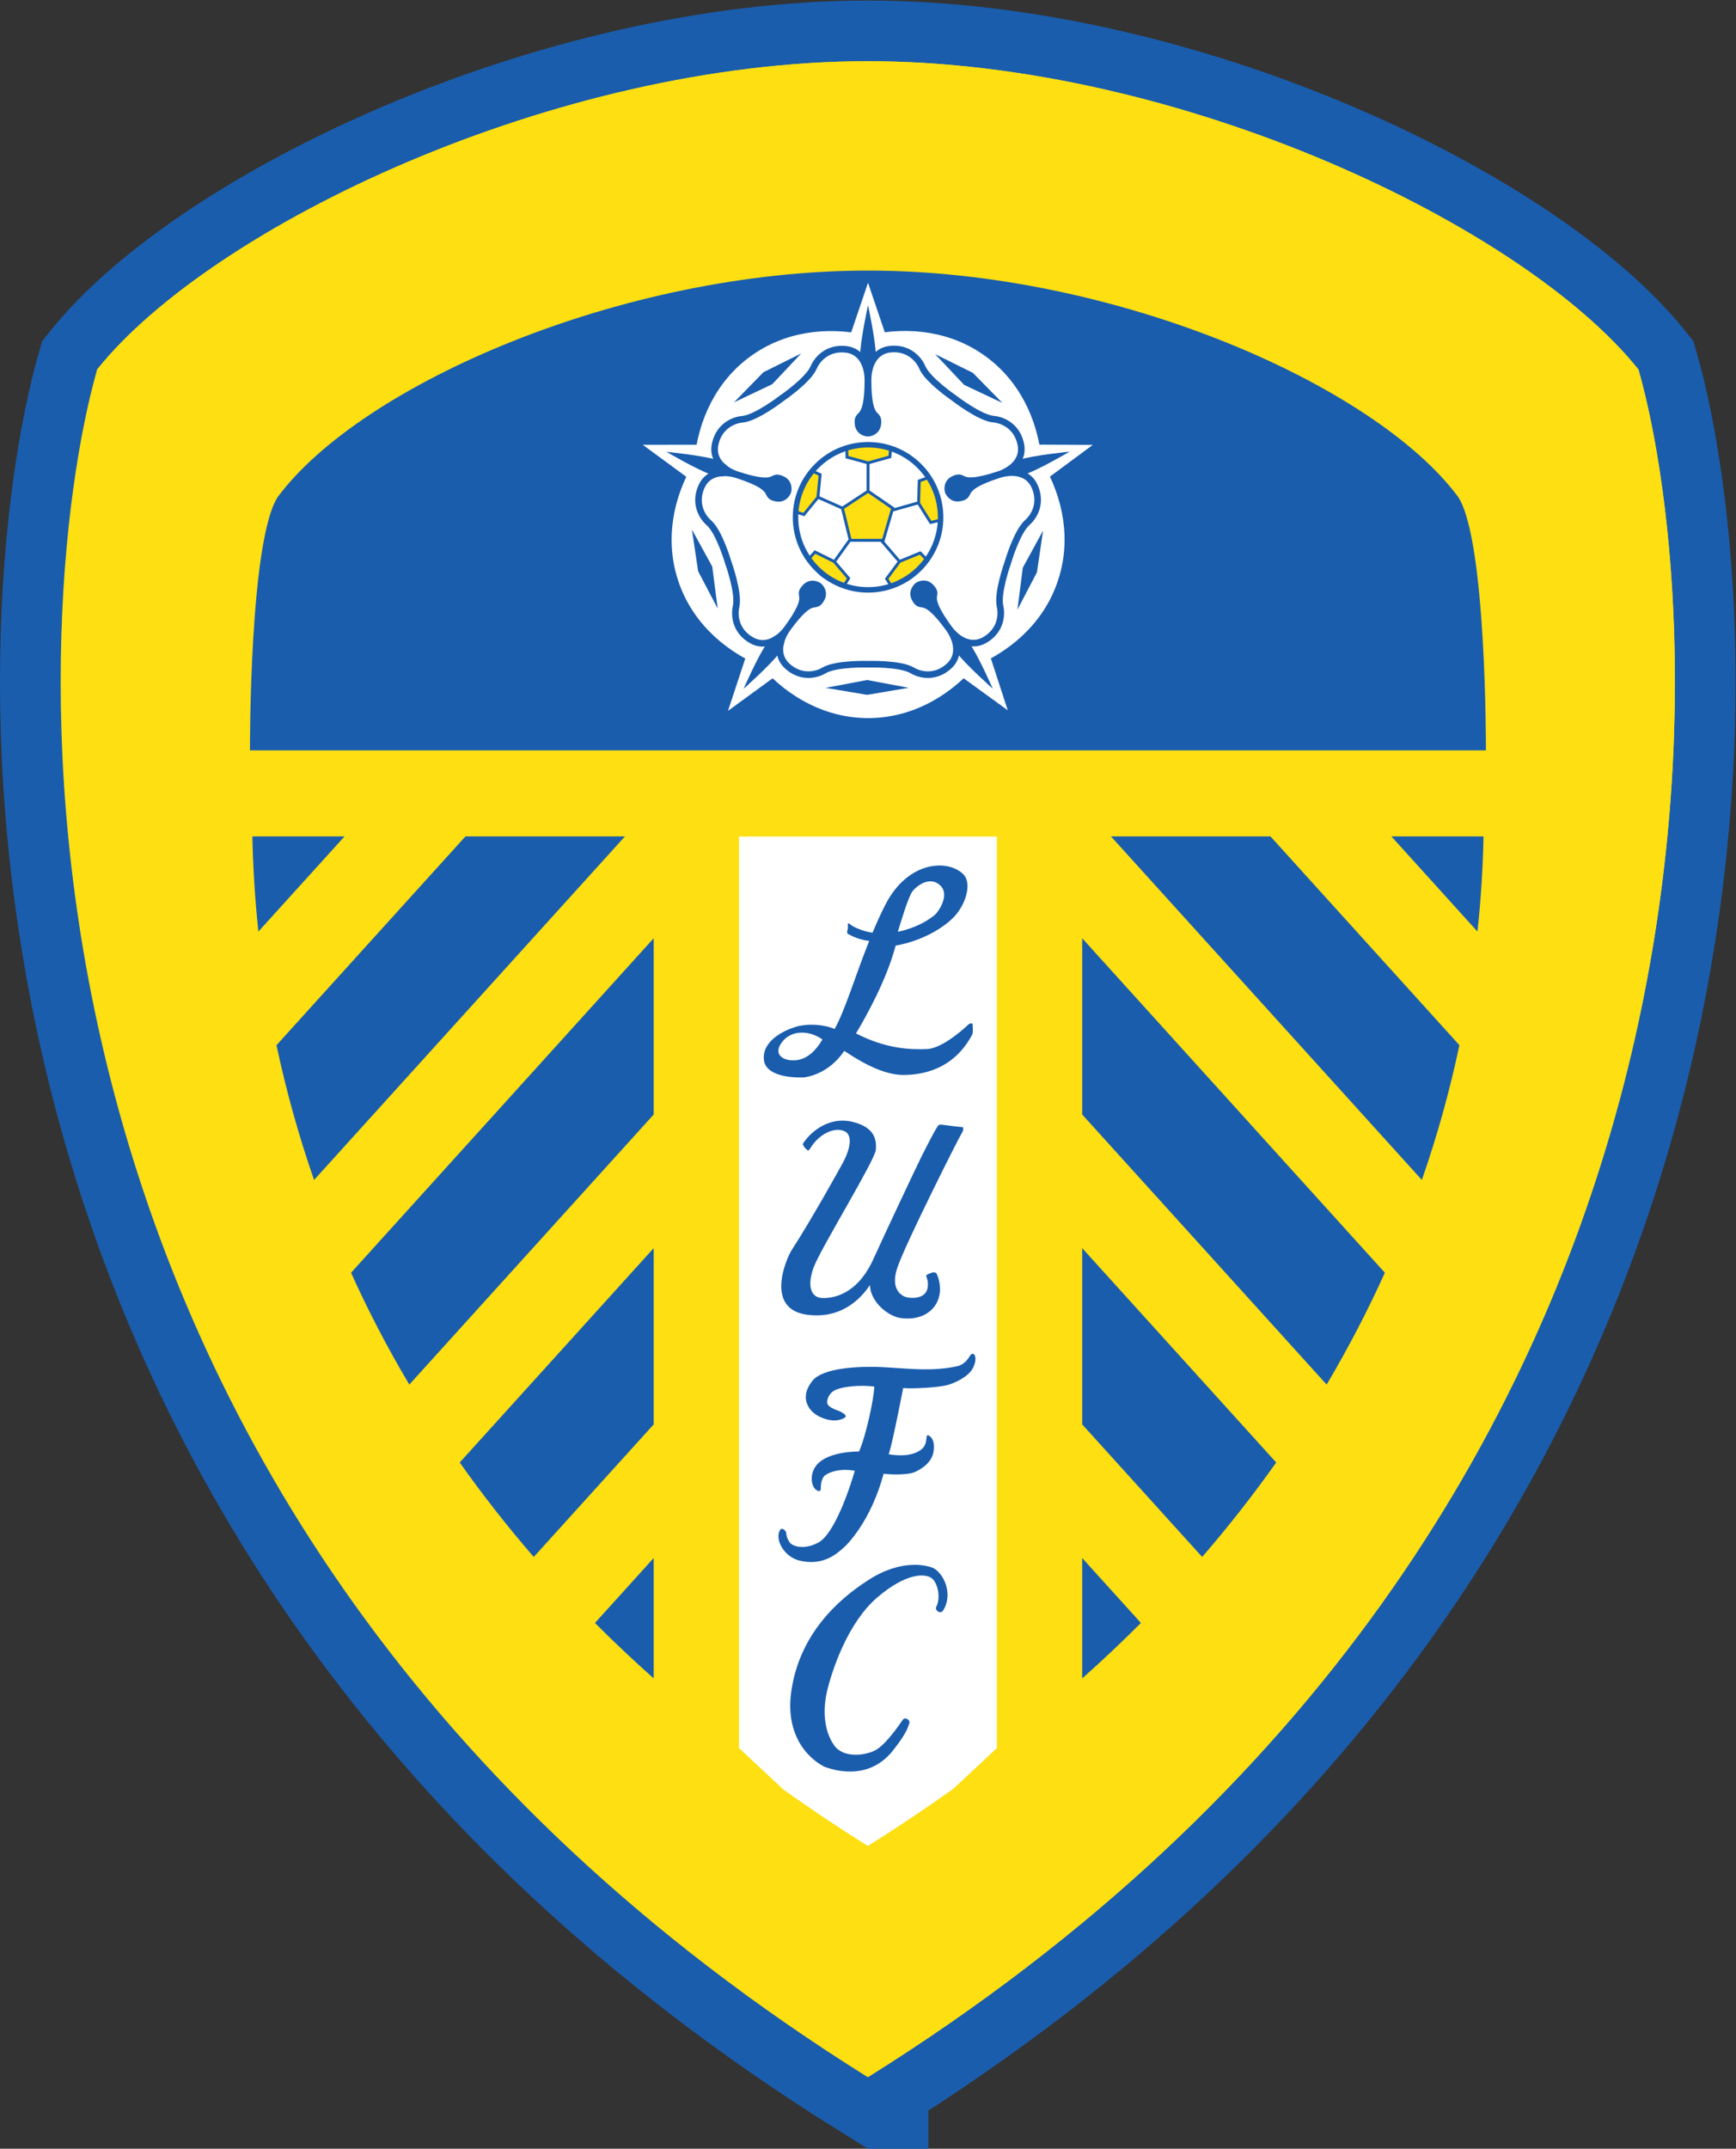 <?xml version="1.0" encoding="UTF-8" standalone="no"?>
<svg
   xmlns:dc="http://purl.org/dc/elements/1.1/"
   xmlns:cc="http://creativecommons.org/ns#"
   xmlns:rdf="http://www.w3.org/1999/02/22-rdf-syntax-ns#"
   xmlns:svg="http://www.w3.org/2000/svg"
   xmlns="http://www.w3.org/2000/svg"
   viewBox="0 0 625.187 773.64"
   height="773.64"
   width="625.187"
   xml:space="preserve"
   id="svg2"
   version="1.1"><rect x="0" y="0" width="625.187" height="773.64" fill="#333333" stroke="none"/><defs
     id="defs6" /><g
     transform="matrix(1.333,0,0,-1.333,0,773.64)"
     id="g10"><g
       transform="scale(0.1)"
       id="g12"><path
         id="path14"
         style="fill:#fddf12;fill-opacity:1;fill-rule:nonzero;stroke:none"
         d="M 2344.46,193.289 C -108.699,1726.9 76.644,4155.05 262.375,4805.65 c 309.652,387.33 1239.575,832.74 2082.085,832.74 842.61,0 1772.52,-445.41 2082.09,-832.74 185.76,-650.6 371.11,-3078.75 -2082.09,-4612.361 v 0" /><path
         id="path16"
         style="fill:none;stroke:#1a5dad;stroke-width:327.79;stroke-linecap:butt;stroke-linejoin:miter;stroke-miterlimit:4;stroke-dasharray:none;stroke-opacity:1"
         d="M 2344.46,193.289 C -108.699,1726.9 76.644,4155.05 262.375,4805.65 c 309.652,387.33 1239.575,832.74 2082.085,832.74 842.61,0 1772.52,-445.41 2082.09,-832.74 185.76,-650.6 371.11,-3078.75 -2082.09,-4612.361 z" /><path
         id="path18"
         style="fill:#fddf12;fill-opacity:1;fill-rule:nonzero;stroke:none"
         d="M 2344.46,193.289 C -108.699,1726.9 76.644,4155.05 262.375,4805.65 c 309.652,387.33 1239.575,832.74 2082.085,832.74 842.61,0 1772.52,-445.41 2082.09,-832.74 185.76,-650.6 371.11,-3078.75 -2082.09,-4612.361 v 0" /><path
         id="path20"
         style="fill:#fddf12;fill-opacity:1;fill-rule:nonzero;stroke:none"
         d="m 262.375,4805.65 c 309.652,387.33 1239.575,832.74 2082.085,832.74 842.61,0 1772.52,-445.41 2082.09,-832.74 185.76,-650.6 371.11,-3078.75 -2082.09,-4612.361 v 0" /><path
         id="path22"
         style="fill:#ffffff;fill-opacity:1;fill-rule:nonzero;stroke:none"
         d="m 1996.57,1082.2 120.18,-112.259 c 72.46,-51.57 148.17,-102.429 227.71,-152.121 80.9,50.512 157.66,102.192 231.32,154.7 l 117.45,109.68 v 2462.02 h -696.66 v -2462.02 0" /><path
         id="path24"
         style="fill:#1a5dad;fill-opacity:1;fill-rule:nonzero;stroke:none"
         d="M 2344.93,3777.03 H 675.309 c 0,0 -1.934,568.78 75.472,684.91 224.434,302.14 926.639,610.97 1594.149,610.97 667.43,0 1369.6,-308.83 1594.24,-610.97 77.18,-116.13 75.29,-684.91 75.29,-684.91 H 2344.93 v 0" /><path
         id="path26"
         style="fill:#1a5dad;fill-opacity:1;fill-rule:nonzero;stroke:none"
         d="m 3001.46,3544.6 839.94,-927.92 c 43.22,124.28 76.44,246.05 101.4,364.06 l -510.41,563.86 h -430.93 v 0" /><path
         id="path28"
         style="fill:#1a5dad;fill-opacity:1;fill-rule:nonzero;stroke:none"
         d="m 3759.01,3544.6 232.54,-256.92 c 9.73,89.45 14.8,175.32 16.36,256.92 h -248.9 v 0" /><path
         id="path30"
         style="fill:#1a5dad;fill-opacity:1;fill-rule:nonzero;stroke:none"
         d="m 2923.7,1595.52 v -325.09 c 55.55,49.33 108.46,99.38 158.65,149.77 l -158.65,175.32 v 0" /><path
         id="path32"
         style="fill:#1a5dad;fill-opacity:1;fill-rule:nonzero;stroke:none"
         d="m 2923.7,2432.51 v -476.03 l 324.16,-358.03 c 72.9,84.39 139.44,169.58 199.97,255.14 l -524.13,578.92 v 0" /><path
         id="path34"
         style="fill:#1a5dad;fill-opacity:1;fill-rule:nonzero;stroke:none"
         d="m 2923.7,3269.51 v -476.05 l 660.43,-729.51 c 59.8,101.14 112,201.94 157.31,302.16 l -817.74,903.4 v 0" /><path
         id="path36"
         style="fill:#1a5dad;fill-opacity:1;fill-rule:nonzero;stroke:none"
         d="M 1688.43,3544.6 848.496,2616.68 c -43.223,124.28 -76.445,246.05 -101.492,364.06 l 510.446,563.86 h 430.98 v 0" /><path
         id="path38"
         style="fill:#1a5dad;fill-opacity:1;fill-rule:nonzero;stroke:none"
         d="M 930.855,3544.6 698.137,3287.68 c -9.559,89.45 -14.598,175.32 -16.324,256.92 h 249.042 v 0" /><path
         id="path40"
         style="fill:#1a5dad;fill-opacity:1;fill-rule:nonzero;stroke:none"
         d="m 1766.05,1595.52 v -325.09 c -55.49,49.33 -108.5,99.38 -158.66,149.77 l 158.66,175.32 v 0" /><path
         id="path42"
         style="fill:#1a5dad;fill-opacity:1;fill-rule:nonzero;stroke:none"
         d="M 1766.05,2432.51 V 1956.48 L 1442,1598.45 c -73.07,84.39 -139.55,169.58 -199.99,255.14 l 524.04,578.92 v 0" /><path
         id="path44"
         style="fill:#1a5dad;fill-opacity:1;fill-rule:nonzero;stroke:none"
         d="M 1766.05,3269.51 V 2793.46 L 1105.8,2063.95 c -59.95,101.14 -112.249,201.94 -157.398,302.16 l 817.648,903.4 v 0" /><path
         id="path46"
         style="fill:#ffffff;fill-opacity:1;fill-rule:nonzero;stroke:none"
         d="m 2345.25,4404.4 v -0.06 h -0.08 v 0.06 l 0.06,0.09 0.02,-0.09 z m 469.31,153.33 c -10.81,115.46 -61.82,218.24 -152.15,283.79 -90.51,65.86 -204.56,82.56 -318.01,56.66 -113.14,25.45 -226.65,8.67 -316.89,-56.93 -90.65,-65.84 -141.6,-169.09 -152.06,-285.11 -59.3,-99.67 -78.32,-212.8 -43.86,-318.95 34.48,-106.47 116.96,-186.92 224.1,-232.77 76.5,-87.14 178.17,-140.23 289.71,-140.23 111.92,-0.03 214.02,53.5 290.53,141.22 106.62,45.86 188.65,126.13 222.99,232.28 34.71,106.44 15.36,219.98 -44.36,320.04 v 0" /><path
         id="path48"
         style="fill:#ffffff;fill-opacity:1;fill-rule:nonzero;stroke:none"
         d="m 2345.1,4797.51 47.64,101.75 -47.64,140.81 -47.75,-140.81 47.75,-101.75 v 0" /><path
         id="path50"
         style="fill:#ffffff;fill-opacity:1;fill-rule:nonzero;stroke:none"
         d="m 1971.31,4525.73 -82,76.79 -152.74,-0.23 123.24,-90.51 111.5,13.95 v 0" /><path
         id="path52"
         style="fill:#ffffff;fill-opacity:1;fill-rule:nonzero;stroke:none"
         d="m 2114.26,4086.31 -98.47,-54.32 -48.99,-148.25 126.28,92.14 21.18,110.43 v 0" /><path
         id="path54"
         style="fill:#ffffff;fill-opacity:1;fill-rule:nonzero;stroke:none"
         d="m 2576.28,4086.42 21.18,-110.36 125.14,-90.8 -47.85,146.9 -98.47,54.26 v 0" /><path
         id="path56"
         style="fill:#ffffff;fill-opacity:1;fill-rule:nonzero;stroke:none"
         d="m 2718.96,4525.99 111.48,-14.03 121.86,90.13 -151.33,0.69 -82.01,-76.79 v 0" /><path
         id="path58"
         style="fill:#1a5dad;fill-opacity:1;fill-rule:nonzero;stroke:none"
         d="m 2345.1,4797.95 c 0,0 21.04,6.71 21.04,45.56 0,38.85 -21.04,135.8 -21.04,135.8 0,0 -21.26,-96.95 -21.26,-135.8 0,-38.85 21.26,-45.56 21.26,-45.56 v 0" /><path
         id="path60"
         style="fill:#1a5dad;fill-opacity:1;fill-rule:nonzero;stroke:none"
         d="m 2575.39,4090.2 c 0,0 -13.11,-17.84 9.56,-49.28 22.94,-31.44 97.21,-97.41 97.21,-97.41 0,0 -39.96,90.88 -62.67,122.34 -22.94,31.45 -44.1,24.35 -44.1,24.35 v 0" /><path
         id="path62"
         style="fill:#1a5dad;fill-opacity:1;fill-rule:nonzero;stroke:none"
         d="m 2717.35,4527.78 c 0,0 12.83,-18.11 49.9,-6.09 36.94,12.01 122.56,62.16 122.56,62.16 0,0 -98.83,-9.81 -135.69,-21.82 -36.85,-12.01 -36.77,-34.25 -36.77,-34.25 v 0" /><path
         id="path64"
         style="fill:#1a5dad;fill-opacity:1;fill-rule:nonzero;stroke:none"
         d="m 2018.55,4403.32 c 0,180.42 146.23,326.65 326.55,326.65 180.31,0 326.54,-146.23 326.54,-326.65 0,-180.39 -146.23,-326.54 -326.54,-326.54 -180.32,0 -326.55,146.15 -326.55,326.54 v 0" /><path
         id="path66"
         style="fill:#ffffff;fill-opacity:1;fill-rule:nonzero;stroke:none"
         d="m 2561.48,4476.48 c 0,0 8.5,-22.5 32.13,-17.67 37.04,7.41 -10.74,25.17 103.9,62.32 36.78,12.01 79.73,8.32 97.39,-30.29 20.07,-43.84 0.79,-80.63 -19.45,-98.45 -28.51,-24.99 -52.68,-108.14 -52.68,-108.14 v -0.18 c 0,0 -29.36,-81.33 -20.94,-118.19 5.97,-26.43 -0.1,-67.48 -42.08,-91.18 -37.12,-20.77 -73.89,1.47 -96.65,32.76 -70.79,97.48 -22.24,82.39 -47.86,110.16 -16.34,17.82 -36.15,4.34 -36.15,4.34 0,0 -18.66,-14.94 -6.88,-36.01 18.48,-32.93 19.8,18.46 90.7,-79.05 22.74,-31.32 32.41,-73.25 1.23,-102.05 -35.53,-32.57 -76.46,-25.66 -99.61,-11.8 -32.62,19.3 -119.13,16.61 -119.13,16.61 h -0.09 c 0,0 -86.34,2.69 -118.89,-16.61 -23.27,-13.86 -64.19,-20.77 -99.65,11.83 -31.29,28.77 -21.5,70.7 1.23,102.02 70.79,97.51 72.23,46.12 90.71,79.08 11.87,21.04 -7.06,35.66 -7.06,35.66 0,0 -20.01,13.27 -36.36,-4.57 -25.58,-27.75 22.94,-12.63 -47.93,-110.14 -22.65,-31.35 -59.63,-53.53 -96.6,-32.7 -42.04,23.65 -48.08,64.81 -42.13,91.15 8.44,36.86 -20.92,118.4 -20.92,118.4 l -0.06,0.08 c 0,0 -24.11,83.1 -52.56,107.98 -20.36,17.8 -39.55,54.69 -19.54,98.41 17.66,38.64 60.58,42.36 97.48,30.38 114.49,-37.18 66.85,-54.96 103.88,-62.41 23.68,-4.71 31.86,17.79 31.86,17.79 0,0 6.27,23.14 -15.68,33.17 -34.37,15.82 -5.68,-25.2 -120.27,12.04 -36.89,11.95 -69.38,40.22 -60.94,81.83 9.49,47.2 46.64,65.72 73.54,68.21 37.82,3.39 106.24,56.49 106.24,56.49 l 0.05,0.02 c 0,0 71.52,48.64 86.49,83.39 10.7,24.88 39.73,54.61 87.61,48.98 42.1,-4.85 58.89,-44.55 58.89,-83.23 0,-120.51 -30.85,-81.13 -26.49,-118.72 2.87,-23.91 26.75,-24.67 26.75,-24.67 0,0 23.97,1.06 26.63,25.1 4.28,37.51 -26.36,-1.9 -26.36,118.55 0,38.76 16.75,78.41 58.86,83.36 47.84,5.51 76.97,-24.15 87.6,-48.99 14.85,-34.78 86.55,-83.47 86.55,-83.47 l 0.12,-0.09 c 0,0 68.29,-53.06 106.03,-56.4 26.87,-2.46 64.19,-20.98 73.57,-68.18 8.47,-41.69 -24.08,-69.87 -61.01,-81.83 -114.49,-37.3 -85.84,3.75 -120.2,-12.01 -21.87,-10.08 -15.27,-33.08 -15.27,-33.08 v 0" /><path
         id="path68"
         style="fill:none;stroke:#1a5dad;stroke-width:17.809;stroke-linecap:butt;stroke-linejoin:miter;stroke-miterlimit:4;stroke-dasharray:none;stroke-opacity:1"
         d="m 2561.48,4476.48 c 0,0 8.5,-22.5 32.13,-17.67 37.04,7.41 -10.74,25.17 103.9,62.32 36.78,12.01 79.73,8.32 97.39,-30.29 20.07,-43.84 0.79,-80.63 -19.45,-98.45 -28.51,-24.99 -52.68,-108.14 -52.68,-108.14 v -0.18 c 0,0 -29.36,-81.33 -20.94,-118.19 5.97,-26.43 -0.1,-67.48 -42.08,-91.18 -37.12,-20.77 -73.89,1.47 -96.65,32.76 -70.79,97.48 -22.24,82.39 -47.86,110.16 -16.34,17.82 -36.15,4.34 -36.15,4.34 0,0 -18.66,-14.94 -6.88,-36.01 18.48,-32.93 19.8,18.46 90.7,-79.05 22.74,-31.32 32.41,-73.25 1.23,-102.05 -35.53,-32.57 -76.46,-25.66 -99.61,-11.8 -32.62,19.3 -119.13,16.61 -119.13,16.61 h -0.09 c 0,0 -86.34,2.69 -118.89,-16.61 -23.27,-13.86 -64.19,-20.77 -99.65,11.83 -31.29,28.77 -21.5,70.7 1.23,102.02 70.79,97.51 72.23,46.12 90.71,79.08 11.87,21.04 -7.06,35.66 -7.06,35.66 0,0 -20.01,13.27 -36.36,-4.57 -25.58,-27.75 22.94,-12.63 -47.93,-110.14 -22.65,-31.35 -59.63,-53.53 -96.6,-32.7 -42.04,23.65 -48.08,64.81 -42.13,91.15 8.44,36.86 -20.92,118.4 -20.92,118.4 l -0.06,0.08 c 0,0 -24.11,83.1 -52.56,107.98 -20.36,17.8 -39.55,54.69 -19.54,98.41 17.66,38.64 60.58,42.36 97.48,30.38 114.49,-37.18 66.85,-54.96 103.88,-62.41 23.68,-4.71 31.86,17.79 31.86,17.79 0,0 6.27,23.14 -15.68,33.17 -34.37,15.82 -5.68,-25.2 -120.27,12.04 -36.89,11.95 -69.38,40.22 -60.94,81.83 9.49,47.2 46.64,65.72 73.54,68.21 37.82,3.39 106.24,56.49 106.24,56.49 l 0.05,0.02 c 0,0 71.52,48.64 86.49,83.39 10.7,24.88 39.73,54.61 87.61,48.98 42.1,-4.85 58.89,-44.55 58.89,-83.23 0,-120.51 -30.85,-81.13 -26.49,-118.72 2.87,-23.91 26.75,-24.67 26.75,-24.67 0,0 23.97,1.06 26.63,25.1 4.28,37.51 -26.36,-1.9 -26.36,118.55 0,38.76 16.75,78.41 58.86,83.36 47.84,5.51 76.97,-24.15 87.6,-48.99 14.85,-34.78 86.55,-83.47 86.55,-83.47 l 0.12,-0.09 c 0,0 68.29,-53.06 106.03,-56.4 26.87,-2.46 64.19,-20.98 73.57,-68.18 8.47,-41.69 -24.08,-69.87 -61.01,-81.83 -114.49,-37.3 -85.84,3.75 -120.2,-12.01 -21.87,-10.08 -15.27,-33.08 -15.27,-33.08 z" /><path
         id="path70"
         style="fill:#fddf12;fill-opacity:1;fill-rule:nonzero;stroke:none"
         d="m 2345.25,4476.89 66.52,-45.65 -25.43,-86.84 h -89.14 l -21.21,86.84 69.26,45.65 v 0" /><path
         id="path72"
         style="fill:none;stroke:#1a5dad;stroke-width:7.837;stroke-linecap:butt;stroke-linejoin:miter;stroke-miterlimit:4;stroke-dasharray:none;stroke-opacity:1"
         d="m 2345.25,4476.89 66.52,-45.65 -25.43,-86.84 h -89.14 l -21.21,86.84 69.26,45.65 z" /><path
         id="path74"
         style="fill:none;stroke:#1a5dad;stroke-width:7.837;stroke-linecap:butt;stroke-linejoin:miter;stroke-miterlimit:4;stroke-dasharray:none;stroke-opacity:1"
         d="m 2209.84,4460.66 66.15,-29.42" /><path
         id="path76"
         style="fill:none;stroke:#1a5dad;stroke-width:7.837;stroke-linecap:butt;stroke-linejoin:miter;stroke-miterlimit:4;stroke-dasharray:none;stroke-opacity:1"
         d="m 2345.25,4554.18 v -77.29" /><path
         id="path78"
         style="fill:none;stroke:#1a5dad;stroke-width:7.837;stroke-linecap:butt;stroke-linejoin:miter;stroke-miterlimit:4;stroke-dasharray:none;stroke-opacity:1"
         d="m 2480.59,4445.54 -70.08,-19.86" /><path
         id="path80"
         style="fill:none;stroke:#1a5dad;stroke-width:7.837;stroke-linecap:butt;stroke-linejoin:miter;stroke-miterlimit:4;stroke-dasharray:none;stroke-opacity:1"
         d="m 2296.09,4345.19 -39.9,-55.76" /><path
         id="path82"
         style="fill:none;stroke:#1a5dad;stroke-width:7.837;stroke-linecap:butt;stroke-linejoin:miter;stroke-miterlimit:4;stroke-dasharray:none;stroke-opacity:1"
         d="m 2380.79,4344.4 47.24,-54.97" /><path
         id="path84"
         style="fill:#fddf12;fill-opacity:1;fill-rule:nonzero;stroke:none"
         d="m 2288.44,4569.03 56.81,-15.59 58.92,16.36 1.62,21.47 c 0,0 -40.85,13.59 -62.32,12.95 -14.39,-0.32 -56.14,-9.52 -56.14,-9.52 l 1.11,-25.67 v 0" /><path
         id="path86"
         style="fill:none;stroke:#1a5dad;stroke-width:7.837;stroke-linecap:butt;stroke-linejoin:miter;stroke-miterlimit:4;stroke-dasharray:none;stroke-opacity:1"
         d="m 2288.44,4569.03 56.81,-15.59 58.92,16.36 1.62,21.47 c 0,0 -40.85,13.59 -62.32,12.95 -14.39,-0.32 -56.14,-9.52 -56.14,-9.52 l 1.11,-25.67 z" /><path
         id="path88"
         style="fill:#fddf12;fill-opacity:1;fill-rule:nonzero;stroke:none"
         d="m 2483.46,4504.75 -1.7,-60.35 32.58,-51.86 25.63,6.21 c 0,0 1.41,47.06 -4.22,60.33 -5.62,13.27 -26.34,54.99 -26.34,54.99 l -25.95,-9.32 v 0" /><path
         id="path90"
         style="fill:none;stroke:#1a5dad;stroke-width:7.837;stroke-linecap:butt;stroke-linejoin:miter;stroke-miterlimit:4;stroke-dasharray:none;stroke-opacity:1"
         d="m 2483.46,4504.75 -1.7,-60.35 32.58,-51.86 25.63,6.21 c 0,0 1.41,47.06 -4.22,60.33 -5.62,13.27 -26.34,54.99 -26.34,54.99 l -25.95,-9.32 z" /><path
         id="path92"
         style="fill:#fddf12;fill-opacity:1;fill-rule:nonzero;stroke:none"
         d="m 2486.04,4310.24 -55.91,-22.97 -34.69,-46.85 13.4,-21.27 c 0,0 46.58,18.54 56.39,29 10.55,11.31 40.64,41.84 40.64,41.84 l -19.83,20.25 v 0" /><path
         id="path94"
         style="fill:none;stroke:#1a5dad;stroke-width:7.837;stroke-linecap:butt;stroke-linejoin:miter;stroke-miterlimit:4;stroke-dasharray:none;stroke-opacity:1"
         d="m 2486.04,4310.24 -55.91,-22.97 -34.69,-46.85 13.4,-21.27 c 0,0 46.58,18.54 56.39,29 10.55,11.31 40.64,41.84 40.64,41.84 l -19.83,20.25 z" /><path
         id="path96"
         style="fill:#fddf12;fill-opacity:1;fill-rule:nonzero;stroke:none"
         d="m 2292.63,4241.65 -38.82,45.41 -51.89,25.67 -19.21,-20.9 c 0,0 32.28,-39.78 45.03,-46.43 12.83,-6.65 51.74,-24.7 51.74,-24.7 l 13.15,20.95 v 0" /><path
         id="path98"
         style="fill:none;stroke:#1a5dad;stroke-width:7.837;stroke-linecap:butt;stroke-linejoin:miter;stroke-miterlimit:4;stroke-dasharray:none;stroke-opacity:1"
         d="m 2292.63,4241.65 -38.82,45.41 -51.89,25.67 -19.21,-20.9 c 0,0 32.28,-39.78 45.03,-46.43 12.83,-6.65 51.74,-24.7 51.74,-24.7 l 13.15,20.95 z" /><path
         id="path100"
         style="fill:#fddf12;fill-opacity:1;fill-rule:nonzero;stroke:none"
         d="m 2171.72,4413.89 38.12,46.77 5.82,60.97 -19.57,9.17 c 0,0 -28.65,-37.65 -33.1,-51.33 -5.4,-16.82 -14.65,-57.52 -14.65,-57.52 l 23.38,-8.06 v 0" /><path
         id="path102"
         style="fill:none;stroke:#1a5dad;stroke-width:7.837;stroke-linecap:butt;stroke-linejoin:miter;stroke-miterlimit:4;stroke-dasharray:none;stroke-opacity:1"
         d="m 2171.72,4413.89 38.12,46.77 5.82,60.97 -19.57,9.17 c 0,0 -28.65,-37.65 -33.1,-51.33 -5.4,-16.82 -14.65,-57.52 -14.65,-57.52 l 23.38,-8.06 z" /><path
         id="path104"
         style="fill:none;stroke:#1a5dad;stroke-width:14.773;stroke-linecap:butt;stroke-linejoin:miter;stroke-miterlimit:4;stroke-dasharray:none;stroke-opacity:1"
         d="m 2149.21,4406.49 c 0,108.31 87.79,196 196.04,196 108.24,0 195.95,-87.69 195.95,-196 0,-108.24 -87.71,-195.99 -195.95,-195.99 -108.25,0 -196.04,87.75 -196.04,195.99 z" /><path
         id="path106"
         style="fill:#1a5dad;fill-opacity:1;fill-rule:nonzero;stroke:none"
         d="m 2062.61,4798.47 101.99,50.69 -78.29,-83.15 -103.31,-48.99 79.61,81.45 v 0" /><path
         id="path108"
         style="fill:#1a5dad;fill-opacity:1;fill-rule:nonzero;stroke:none"
         d="m 2342.71,3926.95 -112.25,18.93 112.22,21.18 112.21,-21.03 -112.18,-19.08 v 0" /><path
         id="path110"
         style="fill:#1a5dad;fill-opacity:1;fill-rule:nonzero;stroke:none"
         d="m 2801.49,4257.97 -52.76,-100.9 14.5,113.29 54.79,100.26 -16.53,-112.65 v 0" /><path
         id="path112"
         style="fill:#1a5dad;fill-opacity:1;fill-rule:nonzero;stroke:none"
         d="m 2628.34,4796.69 79.81,-81.31 -103.36,48.81 -78.41,83.01 101.96,-50.51 v 0" /><path
         id="path114"
         style="fill:#1a5dad;fill-opacity:1;fill-rule:nonzero;stroke:none"
         d="m 1886.08,4260.92 -16.78,112.64 54.99,-100.16 14.62,-113.32 -52.83,100.84 v 0" /><path
         id="path116"
         style="fill:#1a5dad;fill-opacity:1;fill-rule:nonzero;stroke:none"
         d="m 1973.1,4527.32 c 0,0 0.18,22.23 -36.74,34.27 -37,11.96 -135.83,21.77 -135.83,21.77 0,0 85.73,-50.16 122.67,-62.14 37.01,-11.99 49.9,6.1 49.9,6.1 v 0" /><path
         id="path118"
         style="fill:#1a5dad;fill-opacity:1;fill-rule:nonzero;stroke:none"
         d="m 2115.55,4089.91 c 0,0 -21.13,7.03 -43.89,-24.38 -22.91,-31.41 -62.79,-122.35 -62.79,-122.35 0,0 74.22,65.98 97.04,97.39 22.88,31.47 9.64,49.34 9.64,49.34 v 0" /><path
         id="path120"
         style="fill:#1a5dad;fill-opacity:1;fill-rule:nonzero;stroke:none"
         d="m 2517.3,2366.17 c 6.41,2.05 12.21,0.41 13.65,-3.63 1.78,-4.05 18.64,-41.02 0,-77.2 -15.62,-30.36 -51.21,-47.93 -97.31,-41.72 -34.01,4.57 -82.47,43.71 -83.31,89.21 -15.45,-22.79 -67.45,-94.26 -170.5,-80.08 -114.61,15.95 -55.66,152.21 -40.11,176 46.06,70.32 132.81,224.2 141.93,243.12 9.28,18.93 27.04,65.1 -1.08,76.94 -28.13,11.9 -69.12,-9.78 -91.1,-46.06 -6.71,-11.12 -8.02,-4.92 -11.8,-2.16 -3.87,2.76 -5.95,7.14 -8.18,10.89 -2.17,3.7 6.3,11.91 8.94,15.71 2.78,3.75 50.95,64.34 125.22,46.35 58.13,-14.3 65.28,-46.93 62.49,-75.71 -2.66,-28.6 -147.8,-264.44 -167.38,-315.84 -19.45,-51.39 -7.59,-81.74 20.01,-83.97 27.69,-2.13 95.34,6.1 139.81,102.95 44.36,97.04 114.68,245.88 129.95,276.82 15.2,30.89 37.85,73.78 42.34,80.22 4.27,6.51 3.62,9.2 16.78,7.62 12.93,-1.64 44.89,-6.03 51.42,-6.03 6.42,0 2.41,-13.19 -2.52,-19.69 -4.89,-6.56 -153.61,-301.54 -172.98,-362.2 -19.58,-60.7 16.85,-75.47 24.35,-77.46 12.51,-3.54 51.97,-6.24 57.95,24.2 3.22,15.94 -2.26,28.59 -3.34,31.93 -1.03,3.23 2.08,4.57 2.08,4.57 0,0 6.06,3.17 12.69,5.22 v 0" /><path
         id="path122"
         style="fill:#1a5dad;fill-opacity:1;fill-rule:nonzero;stroke:none"
         d="m 2633.32,2143.41 c -2.49,4.93 -8.85,5.28 -12.95,-1.75 -4.01,-7.03 -14.88,-24.39 -36.48,-28.6 -66.07,-13.25 -117.78,-6.8 -191.47,-2.35 -73.68,4.34 -170.08,-1.76 -197.64,-36.68 -27.69,-34.92 -16.18,-59.77 -10.64,-69.84 8.15,-14.65 25.2,-27.66 48.78,-34 23.62,-6.68 41.46,-0.94 49.6,4.81 8.04,5.51 -5.7,12.18 -10.63,15.36 -4.8,3.16 -36.36,10.54 -37.21,25.19 -0.29,6.57 3.25,25.2 22.8,34.1 19.51,9.03 65.65,13.95 104.65,9.03 -1.7,-38.21 -24.4,-139 -41.4,-175.44 -25.29,0 -105.5,-4.45 -123.61,-52.04 -8.97,-23.67 -1.67,-43.95 6.5,-50.51 8.18,-6.45 13.9,-5.74 13.9,2.34 0,8.21 0.82,24.39 8.93,33.4 8.09,9.03 39.82,22.74 82.89,14.77 -13.9,-48.87 -55.32,-171.69 -99.18,-194.3 -43.86,-22.74 -71.81,-5.74 -75.48,-0.71 -8.11,10.9 -10.51,20.97 -10.51,26.72 0,5.75 -15.54,23.55 -20.48,-1.64 -4.84,-25.2 18.6,-63.17 55.9,-72.54 66.12,-16.53 104.27,22.15 116.4,31.87 12.31,9.73 77.06,74.89 111.25,202.63 27.65,-3.28 67.39,-2.46 82.83,3.98 36.15,15.47 49.28,38.92 51.68,53.57 2.49,14.65 1.32,26.6 -2.05,33.98 -3.22,7.38 -14.47,17.93 -16.23,8.92 -1.53,-8.92 0,-24.39 -15.47,-35.75 -4.54,-3.4 -28.27,-21.92 -86.85,-12.19 11.35,35.74 38.92,178.84 38.92,178.84 30.99,-2.46 99.08,2.34 119.45,8.08 20.35,5.74 57.01,22.28 69.14,46.29 8.88,17.94 7.18,29.43 4.66,34.46 v 0" /><path
         id="path124"
         style="fill:#1a5dad;fill-opacity:1;fill-rule:nonzero;stroke:none"
         d="m 2627.81,3035.94 c 0,6.56 -9.02,3.28 -12.24,0 -3.23,-3.22 -67.43,-64.17 -111.34,-65.69 -43.8,-1.7 -109.61,0 -191.67,42.25 26.8,44.65 82.06,142.93 107.24,237.24 78.83,13.79 141.32,55.31 165.71,86.93 27.65,35.74 38.2,84.46 17.11,105.65 -41.5,41.46 -148.81,36.53 -209.78,-80.4 -12.61,-24.49 -24.53,-50.77 -35.52,-77.35 -25.84,3.11 -52.76,16.18 -57.77,20.48 -5.71,4.8 -9.73,7.3 -8.99,0.79 0.87,-6.5 -0.74,-13.85 -0.74,-13.85 0,0 -4.1,-8.94 2.43,-11.4 18.19,-10.37 37.38,-16.06 55.96,-18.32 -37.36,-93.75 -65.95,-189.41 -93.37,-237.76 -28.39,12.25 -72.28,15.48 -104.8,5.87 -32.5,-9.73 -91.77,-38.27 -86.23,-89.48 5.75,-51.16 100.05,-47.88 108.17,-47.11 8.09,0.76 66.62,8.84 108.9,71.54 63.32,-42.31 116.18,-65.92 163.09,-65.05 47.25,0.77 132.57,13.78 182.93,109.76 2.52,4.87 0.91,19.45 0.91,25.9 v 0" /><path
         id="path126"
         style="fill:#ffffff;fill-opacity:1;fill-rule:nonzero;stroke:none"
         d="m 2221.93,2996.15 c -34.13,24.5 -84.52,27.72 -110.54,-8.91 -26.05,-36.56 14.62,-47.11 23.56,-47.11 8.9,0 49.54,-8.14 86.98,56.02 v 0" /><path
         id="path128"
         style="fill:#ffffff;fill-opacity:1;fill-rule:nonzero;stroke:none"
         d="m 2425.62,3287.06 c 8.82,27.72 28.45,95.9 40.58,110.61 12.16,14.56 46.35,40.63 73.92,14.56 27.6,-25.99 -6.21,-72.49 -13.74,-78.84 -43.1,-36.48 -100.76,-46.33 -100.76,-46.33 v 0" /><path
         id="path130"
         style="fill:#1a5dad;fill-opacity:1;fill-rule:nonzero;stroke:none"
         d="m 2548.04,1453.95 c 29.32,46.76 -1.39,105.47 -30.07,115.91 -11.13,3.98 -78.49,25.78 -170.02,-32.58 -89.45,-56.73 -188.45,-151.77 -210.04,-301.19 -21.63,-149.54 82.18,-202.64 93.81,-205.92 11.63,-3.4 111.81,-41.951 180.87,45.59 40.72,51.45 40.72,65.52 44.09,73.84 3.19,8.32 -11.69,18.39 -18.22,8.32 -6.77,-9.85 -44.86,-66.33 -73.11,-81.33 -28.25,-15 -87.16,-22.39 -112.03,13.35 -26.75,38.44 -31.62,93.76 -18.23,148.61 13.22,54.84 55.55,182.71 135.15,250.67 79.73,68.1 129.57,64 146.15,52.4 16.61,-11.61 26.23,-52.86 13.12,-77.71 -5.01,-9.49 11.35,-21.56 18.53,-9.96 v 0" /></g></g></svg>
